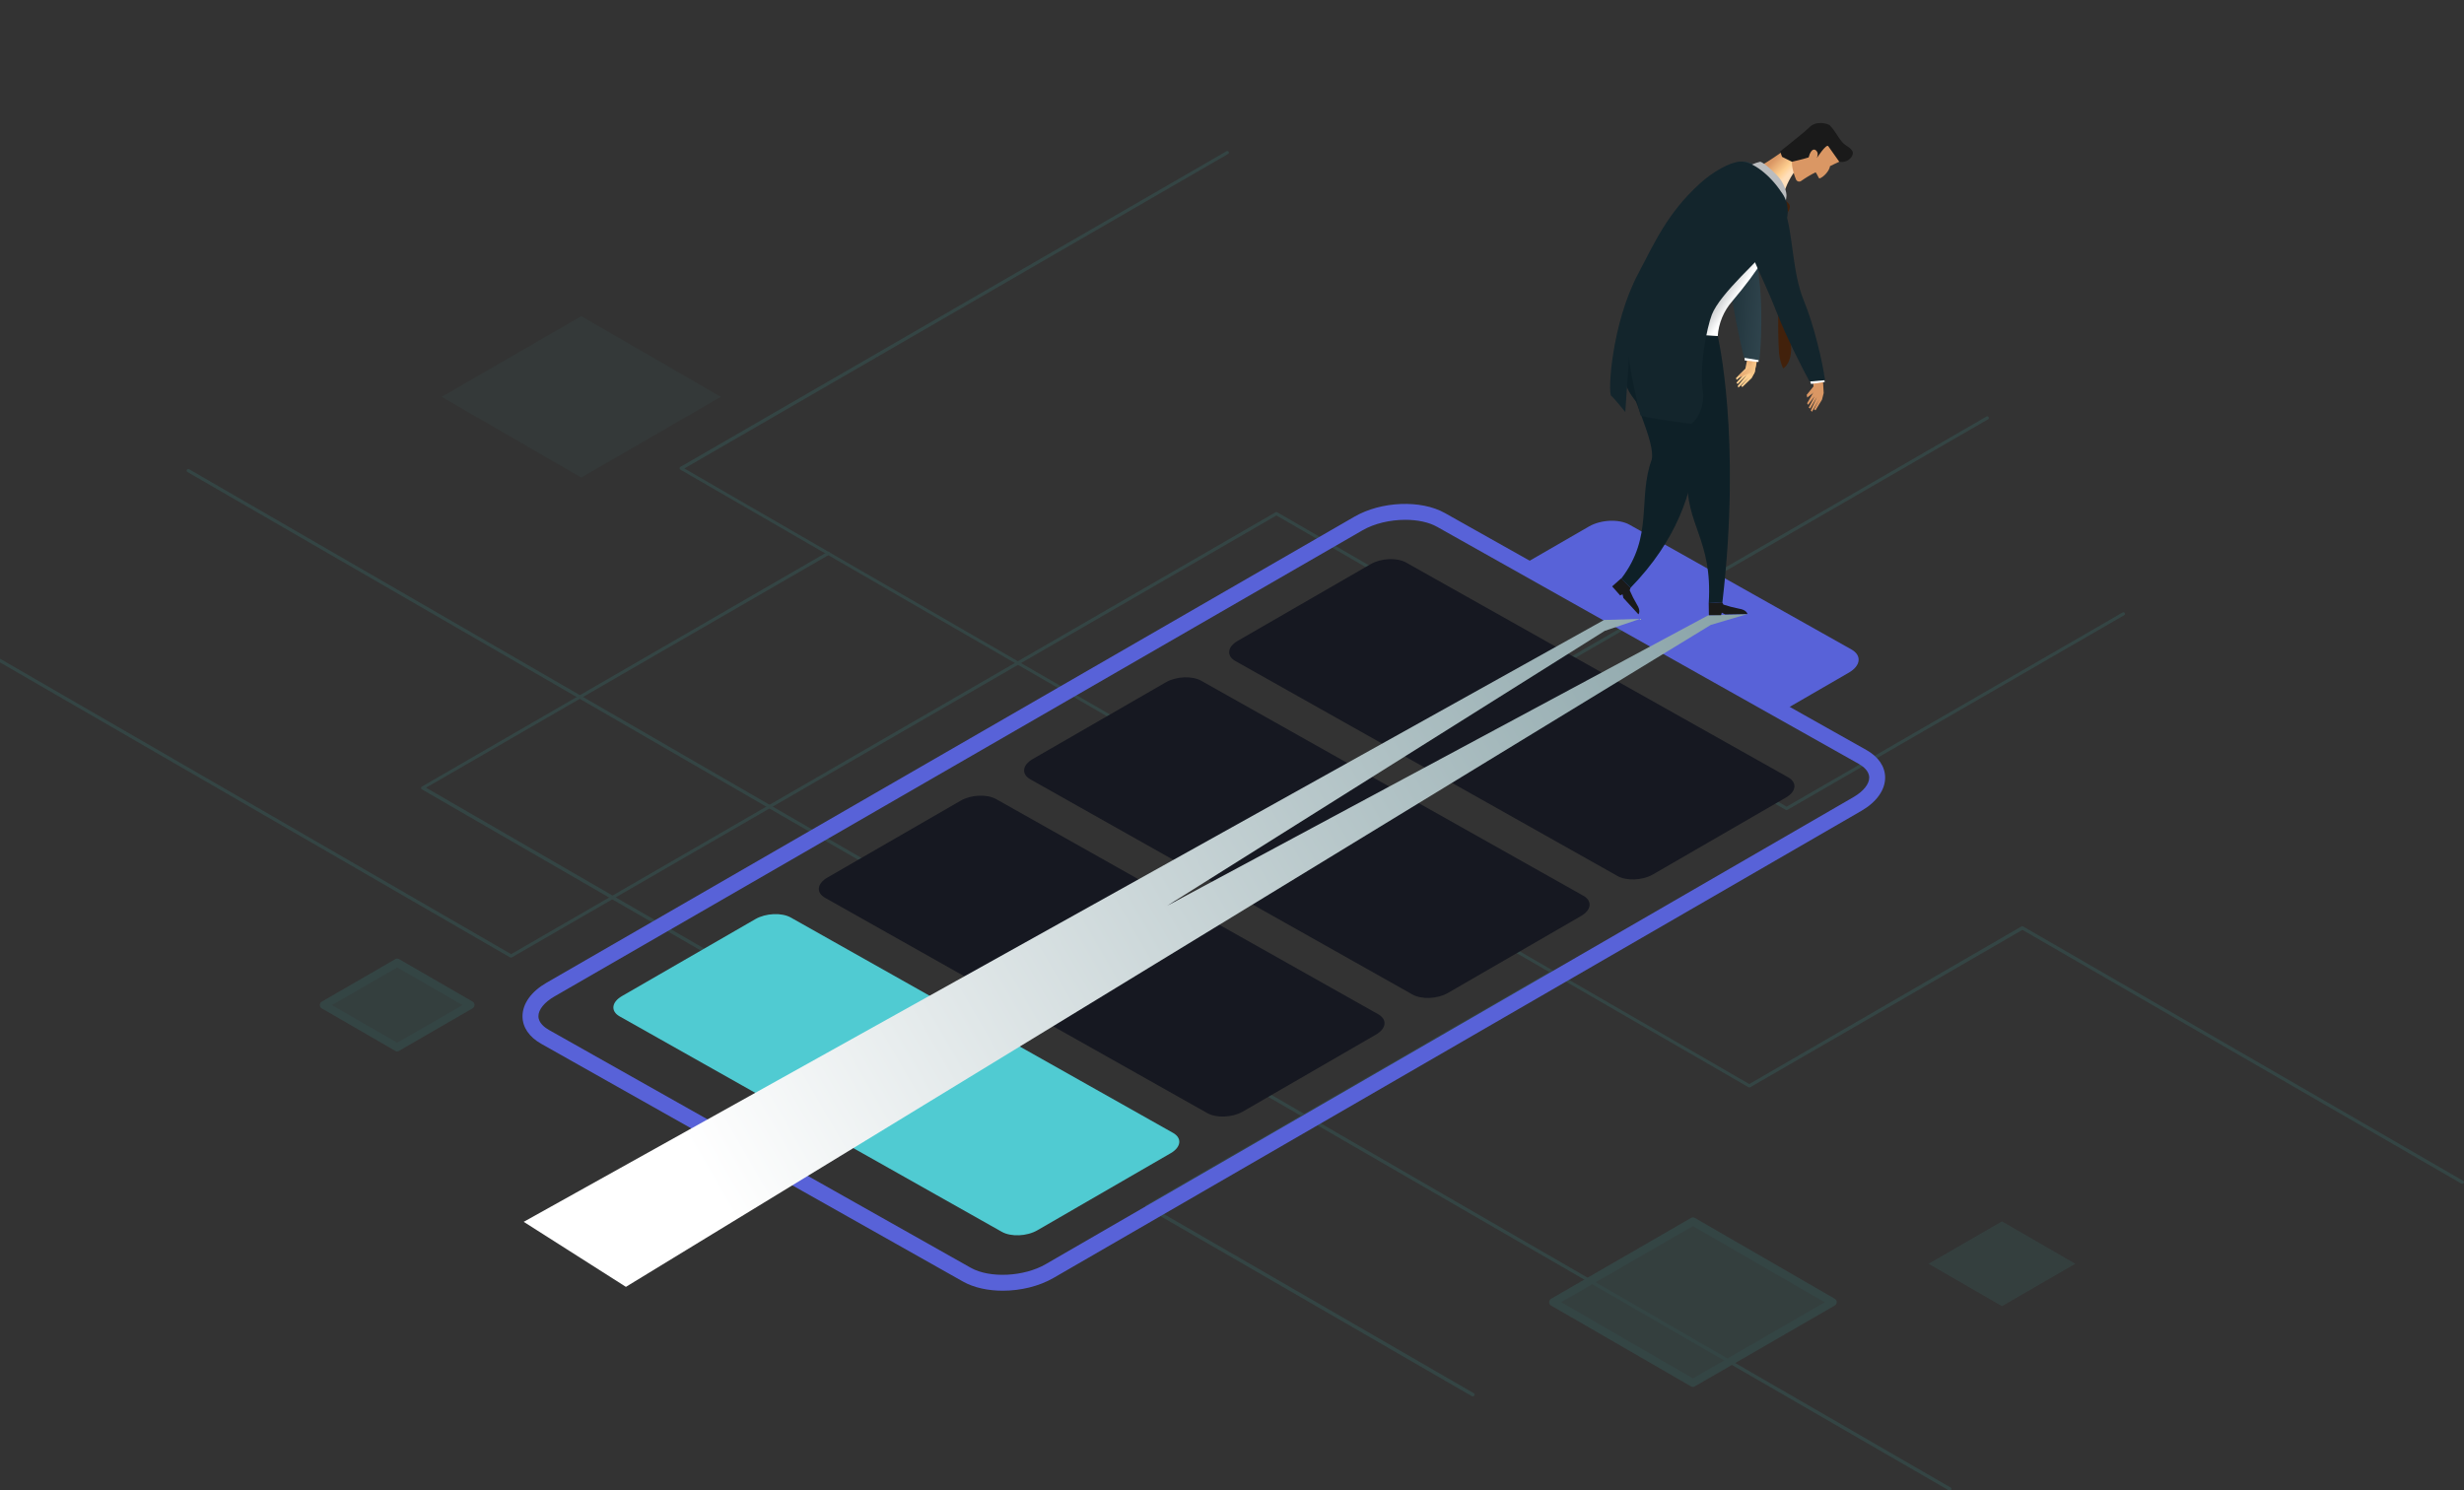 <?xml version="1.0" encoding="UTF-8"?> <svg xmlns="http://www.w3.org/2000/svg" width="481" height="291" viewBox="0 0 481 291" fill="none"><rect x="0" y="0" width="481" height="291" fill="#333333" stroke="none"/> <g opacity="0.1" clip-path="url(#clip0_346_20920)"> <path d="M99.778 186.953C99.727 186.967 99.672 186.967 99.621 186.953L-17.843 119.007C-17.913 118.963 -17.965 118.894 -17.986 118.814C-18.007 118.734 -17.998 118.649 -17.959 118.576C-17.939 118.54 -17.912 118.509 -17.88 118.484C-17.849 118.459 -17.812 118.44 -17.773 118.43C-17.734 118.419 -17.693 118.416 -17.652 118.421C-17.612 118.427 -17.573 118.44 -17.538 118.46L99.778 186.29L249.012 100.01C249.059 99.984 249.111 99.971 249.164 99.971C249.218 99.971 249.27 99.984 249.317 100.01L348.764 157.495L414.362 119.575C414.397 119.554 414.436 119.541 414.476 119.536C414.516 119.53 414.557 119.533 414.596 119.544C414.635 119.555 414.672 119.573 414.704 119.598C414.736 119.624 414.762 119.655 414.782 119.69C414.802 119.725 414.816 119.764 414.821 119.805C414.826 119.845 414.823 119.886 414.813 119.925C414.802 119.964 414.783 120.001 414.758 120.033C414.733 120.065 414.702 120.091 414.666 120.111L348.911 158.126C348.866 158.156 348.813 158.172 348.759 158.172C348.704 158.172 348.651 158.156 348.606 158.126L249.17 100.641L99.936 186.911C99.888 186.939 99.834 186.954 99.778 186.953V186.953Z" fill="#42E8E0"></path> <path d="M480.705 231.118C480.654 231.132 480.599 231.132 480.548 231.118L394.802 181.549L341.656 212.278C341.607 212.304 341.553 212.318 341.498 212.318C341.443 212.318 341.389 212.304 341.341 212.278L132.819 91.694C132.771 91.666 132.731 91.627 132.703 91.579C132.676 91.531 132.661 91.476 132.661 91.421C132.662 91.367 132.677 91.314 132.704 91.268C132.732 91.222 132.772 91.184 132.819 91.158L239.437 29.52C239.508 29.48 239.592 29.469 239.671 29.491C239.749 29.513 239.816 29.565 239.857 29.636C239.897 29.707 239.908 29.791 239.886 29.87C239.864 29.949 239.812 30.016 239.741 30.056L133.596 91.463L341.477 211.648L394.613 180.876C394.662 180.85 394.716 180.837 394.771 180.837C394.825 180.837 394.879 180.85 394.928 180.876L480.831 230.539C480.867 230.559 480.898 230.586 480.923 230.618C480.948 230.65 480.967 230.686 480.978 230.725C480.988 230.765 480.991 230.806 480.986 230.846C480.981 230.886 480.967 230.925 480.947 230.96C480.922 231.004 480.887 231.041 480.845 231.068C480.803 231.096 480.755 231.113 480.705 231.118V231.118Z" fill="#42E8E0"></path> <path d="M287.522 272.613C287.471 272.627 287.416 272.627 287.365 272.613L223.73 235.817C223.681 235.793 223.641 235.755 223.613 235.709C223.585 235.662 223.571 235.609 223.573 235.554C223.57 235.498 223.584 235.443 223.612 235.395C223.639 235.346 223.681 235.307 223.73 235.281L302.883 189.518C302.918 189.497 302.958 189.484 302.999 189.478C303.04 189.473 303.082 189.476 303.122 189.486C303.162 189.497 303.199 189.516 303.232 189.541C303.265 189.566 303.292 189.598 303.313 189.634C303.333 189.669 303.347 189.707 303.352 189.748C303.357 189.788 303.354 189.829 303.344 189.868C303.333 189.907 303.314 189.944 303.289 189.976C303.264 190.008 303.233 190.034 303.197 190.054L224.528 235.491L287.701 272.013C287.736 272.033 287.768 272.06 287.793 272.092C287.818 272.124 287.836 272.16 287.847 272.199C287.858 272.239 287.861 272.279 287.855 272.32C287.85 272.36 287.837 272.399 287.816 272.434C287.79 272.489 287.748 272.535 287.696 272.567C287.644 272.599 287.583 272.615 287.522 272.613V272.613Z" fill="#42E8E0"></path> <path d="M380.618 291C380.567 291.014 380.512 291.014 380.461 291L36.595 92.157C36.523 92.115 36.47 92.046 36.448 91.965C36.427 91.884 36.438 91.798 36.48 91.726C36.521 91.653 36.59 91.6 36.671 91.579C36.752 91.557 36.838 91.568 36.91 91.61L380.776 290.422C380.811 290.441 380.843 290.468 380.868 290.5C380.893 290.532 380.911 290.568 380.922 290.608C380.933 290.647 380.936 290.688 380.93 290.728C380.925 290.768 380.912 290.807 380.891 290.842C380.864 290.89 380.824 290.93 380.776 290.958C380.728 290.985 380.674 291 380.618 291V291Z" fill="#42E8E0"></path> <path d="M172.788 206.286C172.741 206.301 172.689 206.301 172.641 206.286L82.349 154.11C82.303 154.082 82.264 154.041 82.239 153.993C82.213 153.945 82.2 153.891 82.202 153.836C82.202 153.784 82.215 153.732 82.241 153.686C82.267 153.639 82.304 153.601 82.349 153.574L161.533 107.758C161.606 107.716 161.692 107.705 161.773 107.726C161.853 107.748 161.922 107.801 161.964 107.874C162.006 107.946 162.017 108.032 161.995 108.113C161.974 108.194 161.921 108.263 161.848 108.305L83.168 153.794L172.788 205.613L387.778 81.328C387.851 81.289 387.936 81.279 388.016 81.301C388.096 81.322 388.165 81.373 388.208 81.444C388.229 81.479 388.242 81.518 388.247 81.558C388.253 81.598 388.25 81.639 388.239 81.678C388.228 81.718 388.21 81.754 388.185 81.786C388.16 81.818 388.128 81.845 388.093 81.864L172.946 206.244C172.899 206.275 172.844 206.29 172.788 206.286V206.286Z" fill="#42E8E0"></path> <path opacity="0.3" d="M113.469 93.25L86.182 77.48L113.469 61.711L140.745 77.48L113.469 93.25Z" fill="#42E8E0"></path> <path opacity="0.7" d="M330.484 270.005L303.197 254.236L330.484 238.466L357.761 254.236L330.484 270.005Z" fill="#42E8E0"></path> <path d="M330.485 270.783C330.348 270.785 330.213 270.749 330.096 270.678L302.799 254.908C302.68 254.841 302.581 254.743 302.513 254.625C302.445 254.507 302.409 254.372 302.41 254.236C302.411 254.099 302.448 253.966 302.516 253.848C302.584 253.73 302.681 253.632 302.799 253.563L330.096 237.793C330.213 237.726 330.345 237.69 330.479 237.69C330.614 237.69 330.746 237.726 330.863 237.793L358.16 253.563C358.278 253.63 358.376 253.727 358.444 253.844C358.513 253.961 358.549 254.095 358.549 254.23C358.549 254.366 358.513 254.499 358.444 254.617C358.376 254.734 358.278 254.831 358.16 254.898L330.863 270.667C330.75 270.741 330.619 270.781 330.485 270.783V270.783ZM304.751 254.236L330.485 269.133L356.218 254.257L330.474 239.381L304.751 254.236Z" fill="#42E8E0"></path> <path opacity="0.7" d="M390.802 255.014L376.481 246.74L390.802 238.466L405.112 246.74L390.802 255.014Z" fill="#42E8E0"></path> <path opacity="0.7" d="M77.541 204.509L63.23 196.235L77.541 187.951L91.851 196.235L77.541 204.509Z" fill="#42E8E0"></path> <path d="M77.541 205.277C77.404 205.279 77.269 205.243 77.152 205.172L62.842 196.898C62.719 196.833 62.616 196.735 62.544 196.615C62.472 196.496 62.435 196.359 62.435 196.22C62.435 196.08 62.472 195.944 62.544 195.824C62.616 195.705 62.719 195.607 62.842 195.542L77.152 187.268C77.269 187.195 77.403 187.157 77.541 187.157C77.678 187.157 77.813 187.195 77.929 187.268L92.24 195.542C92.357 195.609 92.455 195.706 92.524 195.823C92.592 195.94 92.628 196.074 92.628 196.209C92.628 196.345 92.592 196.478 92.524 196.596C92.455 196.713 92.357 196.81 92.24 196.877L77.929 205.151C77.814 205.228 77.68 205.272 77.541 205.277V205.277ZM64.774 196.236L77.541 203.595L90.308 196.236L77.541 188.876L64.774 196.236Z" fill="#42E8E0"></path> </g> <g clip-path="url(#clip1_346_20920)"> <path d="M195.571 240.503L120.962 198.439C119.168 197.429 119.377 195.656 121.406 194.48L147.459 179.447C149.496 178.274 152.597 178.135 154.389 179.148L228.99 221.183C230.783 222.194 230.575 223.966 228.551 225.142L202.506 240.201C200.469 241.383 197.368 241.514 195.571 240.503Z" fill="#50CBD2"></path> <path d="M235.674 217.321L161.07 175.294C159.276 174.283 159.485 172.514 161.511 171.338L187.538 156.32C189.572 155.147 192.673 155.008 194.465 156.021L269.052 198.027C270.846 199.038 270.637 200.81 268.616 201.986L242.6 217.03C240.563 218.198 237.459 218.332 235.674 217.321Z" fill="#161821"></path> <path d="M275.723 194.165L201.137 152.159C199.346 151.151 199.552 149.381 201.576 148.208L227.579 133.217C229.61 132.043 232.712 131.904 234.503 132.917L309.078 174.882C310.871 175.89 310.678 177.659 308.647 178.836L282.652 193.863C280.62 195.04 277.516 195.176 275.723 194.165Z" fill="#161821"></path> <path d="M315.743 171.022L241.168 129.066C239.377 128.06 239.583 126.291 241.604 125.128L267.58 110.137C269.612 108.966 272.711 108.824 274.499 109.837L349.066 151.762C350.86 152.771 350.667 154.54 348.635 155.714L322.667 170.728C320.635 171.902 317.536 172.036 315.743 171.022Z" fill="#161821"></path> <path d="M348.947 138.249L298.193 109.714L310.192 102.786C312.512 101.447 316.052 101.294 318.099 102.444L361.424 126.803C363.472 127.955 363.252 129.974 360.933 131.316L348.947 138.249Z" fill="#5862D8"></path> <path d="M195.754 252C192.872 252 190.103 251.409 187.979 250.209L105.632 203.779C103.3 202.461 102 200.558 102 198.418C102 195.982 103.685 193.601 106.66 191.886L264.416 100.869C269.642 97.852 277.392 97.54 282.061 100.165L364.352 146.435C366.69 147.748 367.984 149.651 368 151.794C368.013 154.222 366.328 156.598 363.369 158.307L205.674 249.498C202.813 251.152 199.201 252 195.754 252ZM274.336 101.489C271.414 101.489 268.318 102.184 265.975 103.539L108.219 194.556C106.264 195.685 105.101 197.124 105.107 198.402C105.107 199.736 106.399 200.66 107.167 201.091L189.511 247.524C193.189 249.6 199.872 249.28 204.11 246.831L361.808 155.637C363.747 154.516 364.901 153.085 364.891 151.812C364.891 150.481 363.591 149.554 362.822 149.121L280.531 102.854C278.898 101.937 276.674 101.489 274.336 101.489Z" fill="#5862D8"></path> <path style="mix-blend-mode:multiply" d="M313.13 121.042L102.232 238.55L122.186 251.246L333.969 122.006L341.104 119.895L333.446 120.144L227.828 176.85L313.278 123.161L320.16 120.832L313.13 121.042Z" fill="url(#paint0_linear_346_20920)"></path> <path d="M349.159 28.739C348.559 29.028 345.812 31.532 338.592 35.205L347.384 40.432C347.384 40.432 348.66 34.533 351.46 32.338L349.159 28.739Z" fill="url(#paint1_linear_346_20920)"></path> <path d="M359.308 31.438C359.308 31.438 358.325 31.931 357.245 32.433C357.126 33.312 356.04 34.567 355.184 34.843C355.047 34.885 354.704 33.932 354.426 33.635C353.453 34.127 352.517 34.689 351.626 35.315C351.545 35.377 351.452 35.419 351.352 35.439C351.253 35.459 351.15 35.457 351.052 35.431C350.953 35.406 350.862 35.359 350.785 35.293C350.708 35.228 350.647 35.145 350.606 35.053C349.967 33.551 348.926 30.311 351.158 29.015C352.743 25.791 356.27 25.693 356.27 25.693L359.308 31.438Z" fill="url(#paint2_linear_346_20920)"></path> <path d="M359.045 31.574C359.045 31.574 357.275 29.098 356.9 28.544C356.524 27.99 354.673 30.855 354.673 30.855C354.673 30.855 354.961 30.177 354.781 29.755C354.485 29.054 353.595 28.704 353.069 30.729C351.999 31.088 349.799 31.577 349.799 31.577L347.875 30.618L347.511 29.568C347.511 29.568 352.615 25.499 353.014 25.05C354.403 23.448 356.577 24.097 357.137 24.42C358.31 25.546 358.799 26.943 359.842 27.977C360.572 28.702 362.402 29.243 361.412 30.66C361.152 31.027 360.788 31.31 360.367 31.473C359.946 31.635 359.486 31.67 359.045 31.574V31.574Z" fill="#1A1A1A"></path> <path d="M341.876 73.883L340.114 75.571L339.887 75.327L341.363 73.704L339.364 75.673L339.216 75.356L341.025 73.15L339.202 74.98L338.97 74.715L340.632 72.882L339.002 74.169L338.883 73.817L340.724 71.969L341.316 68.889L343.234 69.238L342.523 72.714L341.876 73.883Z" fill="url(#paint3_linear_346_20920)"></path> <path d="M341.868 72.719L339.551 73.707L339.569 73.174L341.844 71.504L342.111 70.041L342.943 70.265L342.523 72.714L341.876 73.882L341.868 72.719Z" fill="url(#paint4_linear_346_20920)"></path> <path d="M343.431 68.915L343.278 70.672L340.586 70.372L340.522 68.863L343.431 68.915Z" fill="white"></path> <path d="M343.387 54.221C342.594 48.29 344.673 41.422 344.322 36.368C344.092 33.065 342.092 31.23 339.685 31.577C336.954 31.971 336.177 33.047 335.831 35.864C335.039 42.22 336.624 46.103 337.723 55.347C338.343 60.598 339.675 66.715 340.452 69.85L343.458 70.338C343.854 66.749 344.089 59.542 343.387 54.221Z" fill="url(#paint5_linear_346_20920)"></path> <path d="M333.566 117.748L333.593 120.111H335.97L336.113 119.622L336.771 119.961L341.117 119.885C341.117 119.885 341.016 119.068 339.463 118.835C338.441 118.634 337.433 118.371 336.443 118.047L336.179 117.577L333.566 117.748Z" fill="#1A1A1A"></path> <path d="M316.482 112.912L314.707 114.487L316.268 116.251L316.733 116.033L316.91 116.75L319.84 119.94C319.84 119.94 320.392 119.325 319.539 118.015C319.013 117.123 318.543 116.2 318.131 115.251L318.308 114.739L316.482 112.912Z" fill="#1A1A1A"></path> <path d="M330.169 69.17C330.394 76.731 336.483 96.104 318.308 114.752L316.477 112.975C322.889 104.66 319.629 97.346 322.447 89.69C323.092 86.295 318.923 78.359 316.406 70C314.168 62.564 321.29 57.66 324.986 57.6C330.88 57.489 329.945 61.606 330.169 69.17Z" fill="url(#paint6_linear_346_20920)"></path> <path d="M335.321 65.612L317.854 63.341C317.854 63.341 316.044 67.048 317.12 74.011C317.801 78.43 323.79 82.436 325.8 83.835C327.811 85.234 329.398 92.99 329.398 92.99C328.973 102.507 334.339 105.222 333.567 117.747L336.23 117.6C339.997 85.232 335.321 65.612 335.321 65.612Z" fill="url(#paint7_linear_346_20920)"></path> <path d="M343.74 34.599C343.672 34.578 334.745 33.913 330.156 39.671C325.533 45.471 318.902 57.133 318.902 57.133L321.24 64.709L335.321 65.612C335.496 63.118 336.477 60.747 338.119 58.852C343.138 52.929 346.863 47.332 348.699 41.236C349.47 38.681 343.74 34.599 343.74 34.599Z" fill="url(#paint8_linear_346_20920)"></path> <path d="M348.558 39.256L348.125 40.668L348.389 41.648C348.389 41.648 346.577 57.891 347.29 68.952C347.396 69.978 347.663 70.982 348.083 71.926C348.083 71.926 349.668 71.189 349.652 67.959C349.581 59.316 348.582 47.98 348.709 41.824C348.709 41.824 349.71 40.718 349.298 39.938C349.114 39.652 348.859 39.417 348.558 39.256V39.256Z" fill="#42210B"></path> <path d="M343.629 31.572C344.271 31.784 345.545 32.835 346.834 34.168C348.384 35.772 348.783 37.644 348.741 38.245C348.628 39.839 348.102 40.346 348.102 40.346C348.102 40.346 347.23 38.642 344.084 35.969C342.361 34.502 340.631 32.926 340.631 32.926C341.529 32.28 342.549 31.819 343.629 31.572V31.572Z" fill="url(#paint9_linear_346_20920)"></path> <path d="M319.816 53.383C323.015 47.366 325.441 41.653 331.852 35.814C334.293 33.593 337.603 31.684 339.685 31.553C342.108 31.401 345.629 34.283 347.727 37.497C347.727 37.497 351.127 41.33 346.768 46.731C343.597 50.645 335.802 57.232 334.174 61.433C333.223 63.895 331.596 71.583 332.502 77.051C332.502 77.051 332.724 80.559 330.185 82.751C330.185 82.751 321.911 81.764 320.257 81.105C320.257 81.105 317.719 71.128 318.052 69.046L317.278 80.448C317.278 80.448 315.183 77.823 314.52 77.269C313.856 76.715 314.554 63.299 319.816 53.383Z" fill="url(#paint10_linear_346_20920)"></path> <path d="M354.452 74.909L352.68 77.098L352.799 77.615L354.788 76.08L354.452 74.909Z" fill="url(#paint11_linear_346_20920)"></path> <path d="M355.678 78.033L354.405 80.112L354.124 79.931L355.136 77.993L353.707 80.401L353.48 80.131L354.666 77.539L353.372 79.771L353.078 79.574L354.22 77.382L352.973 79.036L352.767 78.726L354.077 76.473L353.86 73.347L355.802 73.202L356.005 76.741L355.678 78.033Z" fill="url(#paint12_linear_346_20920)"></path> <path d="M355.91 72.837L356.211 74.575L353.532 74.964L353.086 73.52L355.91 72.837Z" fill="white"></path> <path d="M352.109 58.637C349.834 53.1 350.083 45.932 348.447 41.123C347.391 37.985 344.976 36.715 342.739 37.657C340.197 38.728 339.722 39.965 340.097 42.776C340.966 49.122 343.481 52.475 346.907 61.154C348.852 66.072 351.702 71.656 353.248 74.491L356.278 74.229C355.768 70.637 354.151 63.606 352.109 58.637Z" fill="url(#paint13_linear_346_20920)"></path> </g> <defs> <linearGradient id="paint0_linear_346_20920" x1="138.158" y1="230.038" x2="427.212" y2="62.451" gradientUnits="userSpaceOnUse"> <stop stop-color="white"></stop> <stop offset="0.92" stop-color="#61848A"></stop> </linearGradient> <linearGradient id="paint1_linear_346_20920" x1="347.676" y1="35.471" x2="344.883" y2="32.693" gradientUnits="userSpaceOnUse"> <stop stop-color="#FFDFBA"></stop> <stop offset="0.32" stop-color="#FECF90"></stop> <stop offset="1" stop-color="#DA9764"></stop> </linearGradient> <linearGradient id="paint2_linear_346_20920" x1="5745.32" y1="-1543.48" x2="5699.11" y2="-1669.22" gradientUnits="userSpaceOnUse"> <stop stop-color="#FFDFBA"></stop> <stop offset="0.32" stop-color="#FECF90"></stop> <stop offset="1" stop-color="#DA9764"></stop> </linearGradient> <linearGradient id="paint3_linear_346_20920" x1="340.749" y1="73.181" x2="341.66" y2="68.379" gradientUnits="userSpaceOnUse"> <stop stop-color="#FECF90"></stop> <stop offset="1" stop-color="#DA9764"></stop> </linearGradient> <linearGradient id="paint4_linear_346_20920" x1="342.959" y1="72.515" x2="338.13" y2="71.001" gradientUnits="userSpaceOnUse"> <stop stop-color="#FECF90"></stop> <stop offset="0.34" stop-color="#EEB77D"></stop> <stop offset="0.75" stop-color="#DF9F6B"></stop> <stop offset="1" stop-color="#DA9764"></stop> </linearGradient> <linearGradient id="paint5_linear_346_20920" x1="365.062" y1="52.861" x2="332.104" y2="50.075" gradientUnits="userSpaceOnUse"> <stop stop-color="#465E69"></stop> <stop offset="0.54" stop-color="#344952"></stop> <stop offset="1" stop-color="#13252C"></stop> </linearGradient> <linearGradient id="paint6_linear_346_20920" x1="352.144" y1="83.394" x2="331.099" y2="85.332" gradientUnits="userSpaceOnUse"> <stop stop-color="#344952"></stop> <stop offset="1" stop-color="#0E2027"></stop> </linearGradient> <linearGradient id="paint7_linear_346_20920" x1="19850.2" y1="13430.4" x2="18171.9" y2="13489.4" gradientUnits="userSpaceOnUse"> <stop stop-color="#344952"></stop> <stop offset="1" stop-color="#0E2027"></stop> </linearGradient> <linearGradient id="paint8_linear_346_20920" x1="340.966" y1="54.912" x2="338.056" y2="53.045" gradientUnits="userSpaceOnUse"> <stop stop-color="white"></stop> <stop offset="1" stop-color="#BABCBE"></stop> </linearGradient> <linearGradient id="paint9_linear_346_20920" x1="2011.14" y1="591.358" x2="1807.45" y2="565.632" gradientUnits="userSpaceOnUse"> <stop stop-color="white"></stop> <stop offset="1" stop-color="#BABCBE"></stop> </linearGradient> <linearGradient id="paint10_linear_346_20920" x1="33921" y1="8462.74" x2="29346" y2="7259.7" gradientUnits="userSpaceOnUse"> <stop stop-color="#465E69"></stop> <stop offset="0.54" stop-color="#344952"></stop> <stop offset="1" stop-color="#13252C"></stop> </linearGradient> <linearGradient id="paint11_linear_346_20920" x1="1117.97" y1="1776.56" x2="1142.18" y2="1761.63" gradientUnits="userSpaceOnUse"> <stop stop-color="#FECF90"></stop> <stop offset="0.34" stop-color="#EEB77D"></stop> <stop offset="0.75" stop-color="#DF9F6B"></stop> <stop offset="1" stop-color="#DA9764"></stop> </linearGradient> <linearGradient id="paint12_linear_346_20920" x1="1218.05" y1="2926.55" x2="1194.09" y2="2862.38" gradientUnits="userSpaceOnUse"> <stop stop-color="#FECF90"></stop> <stop offset="1" stop-color="#DA9764"></stop> </linearGradient> <linearGradient id="paint13_linear_346_20920" x1="16624.4" y1="4755.84" x2="14579.6" y2="4680.42" gradientUnits="userSpaceOnUse"> <stop stop-color="#465E69"></stop> <stop offset="0.54" stop-color="#344952"></stop> <stop offset="1" stop-color="#13252C"></stop> </linearGradient> <clipPath id="clip0_346_20920"> <rect width="499" height="291" fill="white" transform="translate(-18)"></rect> </clipPath> <clipPath id="clip1_346_20920"> <rect width="266" height="228" fill="white" transform="translate(102 24)"></rect> </clipPath> </defs> </svg> 